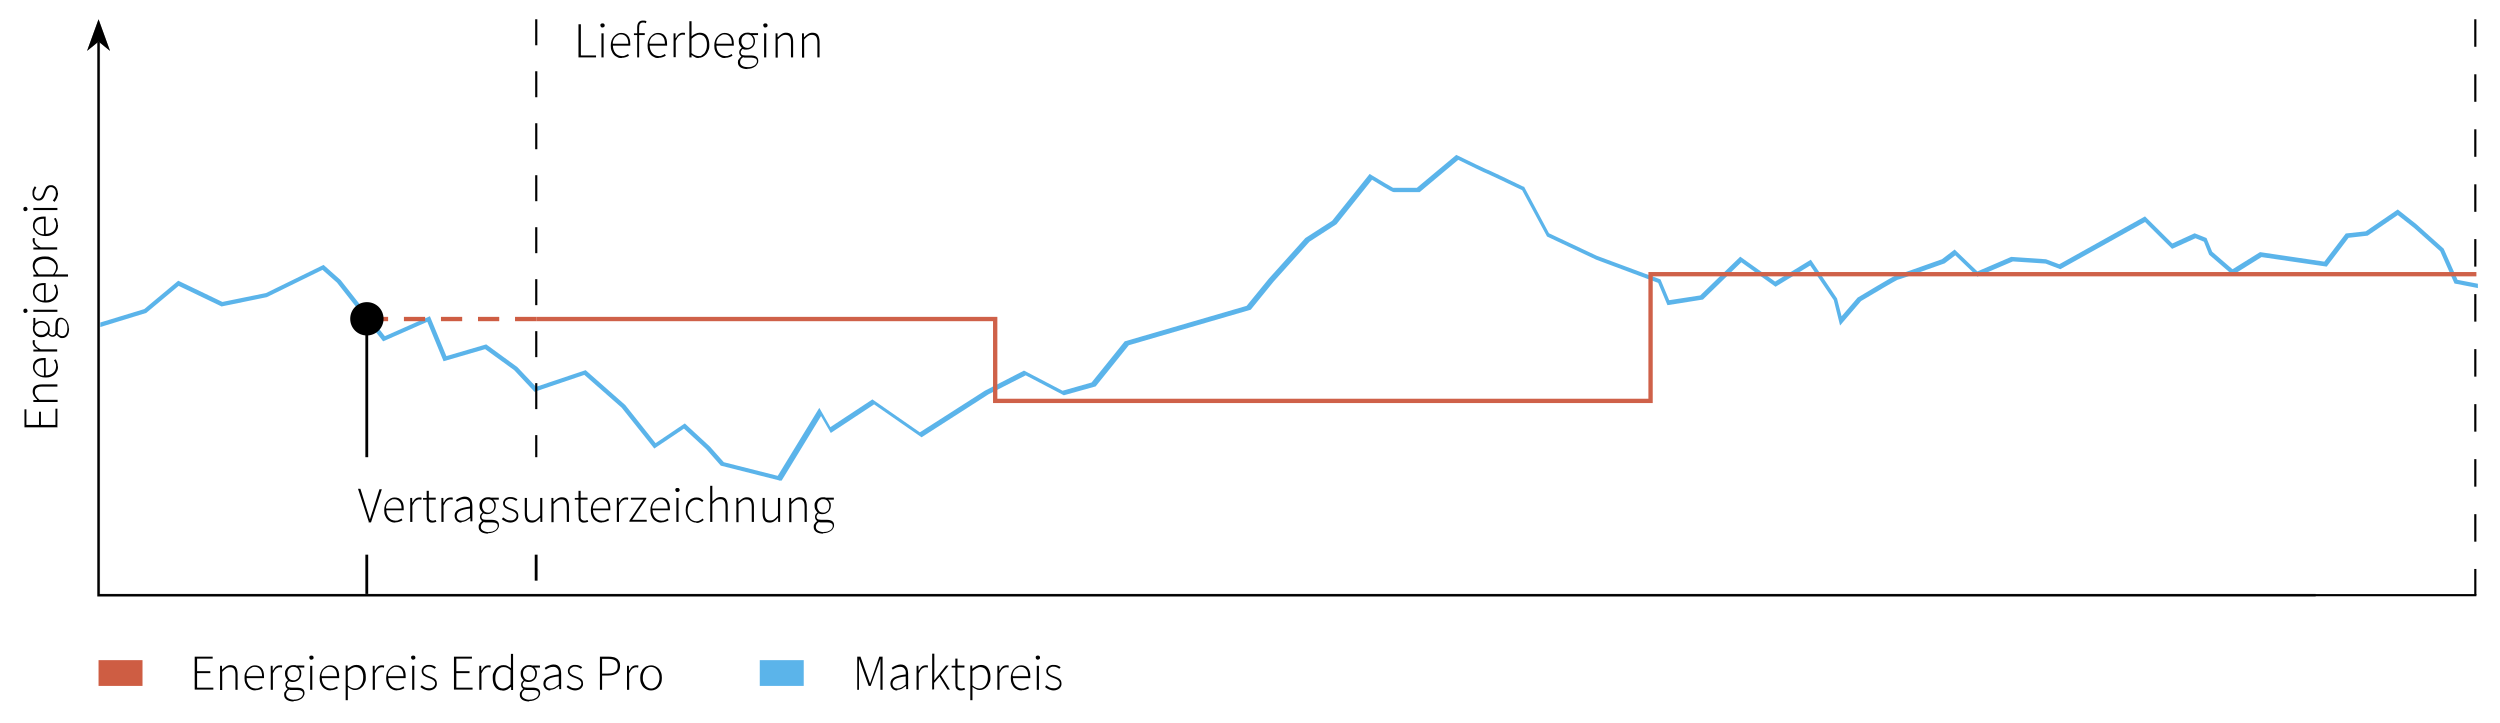 <?xml version="1.0" encoding="UTF-8"?>
<svg xmlns="http://www.w3.org/2000/svg" version="1.1" viewBox="0 0 1154.3 333.8">
  <defs>
    <style>
      .cls-1 {
        fill: #cf6149;
      }

      .cls-2 {
        fill: #ce5d43;
      }

      .cls-3 {
        fill: #5bb4ea;
      }

      .cls-4 {
        fill: #888;
      }
    </style>
  </defs>
  <!-- Generator: Adobe Illustrator 28.7.1, SVG Export Plug-In . SVG Version: 1.2.0 Build 142)  -->
  <g>
    <g id="Ebene_1">
      <g id="Ebene_1-2" data-name="Ebene_1">
        <rect x="168.7" y="256.1" width="1.3" height="18.8"/>
        <rect x="168.7" y="147.3" width="1.3" height="63.8"/>
        <polygon class="cls-4" points="1069.2 275.5 44.9 275.5 44.9 19.2 46.2 19.2 46.2 274.2 1069.2 274.2 1069.2 275.5"/>
        <polygon class="cls-4" points="45.5 8.9 40.2 23.5 45.5 19.2 50.8 23.5 45.5 8.9"/>
        <polygon points="1143.4 275.3 45 275.3 45 19.2 46 19.2 46 274.3 1143.4 274.3 1143.4 275.3"/>
        <polygon points="45.5 8.9 40.2 23.5 45.5 19.2 50.8 23.5 45.5 8.9"/>
        <path class="cls-3" d="M359.7,221.8l-26.9-6.8-6.7-7.6-10.3-9.5-13.7,9.2-15.1-18.9-17.2-15.1-23,7.8-9.4-10-13.4-9.7-19.2,5.6-7.5-18.2-20.4,9-21.3-27.1-6.7-5.9-25.7,12.6-20.9,4.3-19.8-9.5-15,12.5-21.2,6.5v-2.1l20.3-6.2,15.7-13.1,20.4,9.8,20.1-4.1,26.6-13,7.9,7,20.4,25.9,20.8-9.2,7.6,18.4,18.4-5.4,14.4,10.5,8.6,9.1,22.9-7.7,18.3,16.1,14,17.6,13.5-9.1,11.6,10.7,6.4,7.2,24.9,6.3,19.2-31.4,5.1,8.9,19.4-12.8,21.9,15.2,30-19.2,18.1-9.3,17.8,9.3,13.4-3.8,15.3-19,56.3-16.4,10.2-12.5,16.9-18.8,12.4-8,17.3-21.6.8.5c4.2,2.6,9.1,5.4,10,5.9,1.3,0,9.2,0,11,0l18.2-15.2.6.3c5.1,2.5,13,6.3,13.6,6.5.5,0,10.7,5,16.8,7.9h.3c0,0,11.5,21.5,11.5,21.5l22.1,10.4,29.4,10.9,4,9.6,14.3-2.2,18.5-17.9,16.1,11.5,16.5-10.1,12.1,17.9,2.1,8.2,7.4-8.6h0c14.8-8.9,17-10,17.5-10.2h0c.9-.2,13.2-4.6,21.4-7.5l5.9-4.5,10.5,10.1,15.6-6.7,16.1,1.1,6.1,2.3,39.6-22.1,12.6,12.5,10.3-4.7,5.5,2.2,2.6,6.3,9.4,8.1,12.7-7.9,29.7,4.4,9.9-13,9.2-1,14.8-10.1,8.7,6.9,12.5,11.2,6.4,14.4,9.4,1.8v2l-10.8-2.1-6.6-14.9-12.1-10.8-7.5-5.9-13.9,9.5-8.8,1-10.1,13.3-30.1-4.4-13.3,8.3-10.9-9.4-2.4-6-3.9-1.6-10.8,4.9-12.5-12.4-39.1,21.8-6.8-2.6-15.1-1-16.4,7-10.2-9.8-4.9,3.7c-17.4,6.2-20.9,7.4-21.8,7.6h0c-.9.4-10.7,6.1-16.8,9.8l-9.7,11.3-2.9-11.7-10.9-16-16,9.8-15.8-11.3-17.7,17.2-16.4,2.6-4.3-10.3-28.6-10.7-22.7-10.7-11.5-21.4c-6.3-3-15.7-7.5-16.3-7.7-.4,0-8.2-3.9-13.2-6.3l-17.8,14.9h-.4c0,0-11,0-11.5,0s-.8,0-10.1-5.7l-16.4,20.5-12.5,8.1-16.6,18.5-10.5,12.9-56.3,16.4-15.3,19-14.7,4.1-17.6-9.2-17.1,8.7-31,19.9-21.9-15.2-20,13.2-4.5-7.8-18.2,29.8h-1.3Z"/>
        <rect x="246.9" y="256.1" width="1.3" height="12"/>
        <path d="M248.1,211.1h-1v-10.2h1v10.2ZM248.1,188.9h-1v-12h1v12ZM248.1,164.9h-1v-12h1v12ZM248.1,140.9h-1v-12h1v12ZM248.1,116.9h-1v-12h1v12ZM248.1,92.9h-1v-12h1v12ZM248.1,68.9h-1v-12h1v12ZM248.1,44.9h-1v-12h1v12ZM248.1,20.9h-1v-12h1v12Z"/>
        <polygon class="cls-1" points="763.1 186.1 458.5 186.1 458.5 148.3 247.6 148.3 247.6 146.3 460.5 146.3 460.5 184.1 761.1 184.1 761.1 125.6 1143.4 125.6 1143.4 127.6 763.1 127.6 763.1 186.1"/>
        <path class="cls-2" d="M247.6,148.3h-9.8v-2h9.8v2ZM230.5,148.3h-9.8v-2h9.8v2ZM213.4,148.3h-9.8v-2h9.8v2ZM196.3,148.3h-9.8v-2h9.8v2ZM179.2,148.3h-9.8v-2h9.8v2Z"/>
        <path d="M1143.4,274.8h-1v-12.1h1v12.1ZM1143.4,250.1h-1v-12.7h1v12.7ZM1143.4,224.7h-1v-12.7h1v12.7ZM1143.4,199.3h-1v-12.7h1v12.7ZM1143.4,173.9h-1v-12.7h1v12.7ZM1143.4,148.5h-1v-12.7h1v12.7ZM1143.4,123.1h-1v-12.7h1v12.7ZM1143.4,97.8h-1v-12.7h1v12.7ZM1143.4,72.4h-1v-12.7h1v12.7ZM1143.4,47h-1v-12.7h1v12.7ZM1143.4,21.6h-1v-12.7h1v12.7Z"/>
        <g>
          <path d="M267.1,26.5v-15.3h1.1v14.4h7v.9h-8.1Z"/>
          <path d="M278.2,12.7c-.3,0-.5,0-.7-.3-.2-.2-.3-.4-.3-.7s0-.5.3-.7c.2-.2.4-.2.7-.2s.5,0,.7.2.3.4.3.7,0,.5-.3.7c-.2.2-.4.3-.7.3ZM277.7,26.5v-11.1h1v11.1s-1,0-1,0Z"/>
          <path d="M287.1,26.8c-.7,0-1.4,0-2-.4-.6-.3-1.2-.6-1.6-1.1-.5-.5-.8-1.1-1.1-1.8s-.4-1.5-.4-2.4.1-1.7.4-2.5.6-1.3,1.1-1.8,1-.9,1.5-1.2c.6-.3,1.2-.4,1.8-.4,1.3,0,2.4.4,3.1,1.3.8.9,1.1,2.2,1.1,3.8v.8h-8c0,.7.1,1.3.3,1.9.2.6.5,1.1.8,1.5.4.4.8.8,1.3,1s1.1.4,1.7.4,1.1,0,1.6-.3c.5-.2.9-.4,1.3-.7l.4.8c-.4.3-.9.5-1.5.7-.5.2-1.2.3-2,.3h.2ZM283.1,20.2h7c0-1.4-.3-2.5-.9-3.2s-1.4-1.1-2.4-1.1-.9,0-1.4.3c-.4.2-.8.5-1.2.8s-.6.8-.9,1.3c-.2.5-.4,1.1-.4,1.8h.2Z"/>
          <path d="M294.2,26.5v-10.3h-1.5v-.8h1.5v-2.6c0-1.1.2-1.9.7-2.5s1.1-.8,2-.8,1.1,0,1.6.4l-.3.8c-.2,0-.5-.2-.7-.3h-.7c-.6,0-1,.2-1.3.6-.3.4-.4,1.1-.4,1.9v2.4h2.6v.9h-2.6v10.3h-1,0Z"/>
          <path d="M304.1,26.8c-.7,0-1.4,0-2-.4-.6-.3-1.2-.6-1.6-1.1-.5-.5-.8-1.1-1.1-1.8s-.4-1.5-.4-2.4.1-1.7.4-2.5.6-1.3,1.1-1.8,1-.9,1.5-1.2c.6-.3,1.2-.4,1.8-.4,1.3,0,2.4.4,3.1,1.3.8.9,1.1,2.2,1.1,3.8v.8h-8c0,.7.1,1.3.3,1.9.2.6.5,1.1.8,1.5.4.4.8.8,1.3,1s1.1.4,1.7.4,1.1,0,1.6-.3c.5-.2.9-.4,1.3-.7l.4.8c-.4.3-.9.5-1.5.7-.5.2-1.2.3-2,.3h.2ZM300,20.2h7c0-1.4-.3-2.5-.9-3.2s-1.4-1.1-2.4-1.1-.9,0-1.4.3c-.4.2-.8.5-1.2.8s-.6.8-.9,1.3c-.2.5-.4,1.1-.4,1.8h.2Z"/>
          <path d="M311,26.5v-11.1h.9v2.1h.2c.4-.7.8-1.3,1.3-1.7s1.1-.7,1.8-.7.4,0,.6,0,.3,0,.5.2l-.2.9c-.2,0-.3,0-.5-.2h-.5c-.5,0-1,.2-1.6.6-.5.4-1,1.2-1.5,2.2v7.6h-1,0Z"/>
          <path d="M322.6,26.8c-.5,0-1.1,0-1.7-.4s-1.1-.6-1.6-1h0v1.1h-1V9.8h1v7c.5-.5,1.1-.9,1.8-1.2.6-.3,1.3-.5,2-.5,1.5,0,2.6.5,3.3,1.5.7,1,1.1,2.4,1.1,4.1s-.1,1.8-.4,2.5-.6,1.4-1.1,1.9-1,.9-1.6,1.2-1.2.4-1.9.4h.1ZM322.6,25.9c.6,0,1.1,0,1.5-.4s.9-.6,1.2-1c.3-.4.6-1,.8-1.6.2-.6.3-1.3.3-2.1s0-1.3-.2-1.9c-.1-.6-.3-1.1-.6-1.5-.3-.4-.6-.8-1.1-1-.4-.2-1-.4-1.6-.4s-1.1.2-1.7.5-1.2.8-1.9,1.4v6.6c.6.5,1.2.9,1.8,1.1s1.1.3,1.5.3h0Z"/>
          <path d="M334.9,26.8c-.7,0-1.4,0-2-.4-.6-.3-1.2-.6-1.6-1.1-.5-.5-.8-1.1-1.1-1.8s-.4-1.5-.4-2.4.1-1.7.4-2.5.6-1.3,1.1-1.8,1-.9,1.5-1.2c.6-.3,1.2-.4,1.8-.4,1.3,0,2.4.4,3.1,1.3.8.9,1.1,2.2,1.1,3.8v.8h-8c0,.7.1,1.3.3,1.9.2.6.5,1.1.8,1.5.4.4.8.8,1.3,1s1.1.4,1.7.4,1.1,0,1.6-.3c.5-.2.9-.4,1.3-.7l.4.8c-.4.3-.9.5-1.5.7-.5.2-1.2.3-2,.3h.2ZM330.9,20.2h7c0-1.4-.3-2.5-.9-3.2s-1.4-1.1-2.4-1.1-.9,0-1.4.3c-.4.2-.8.5-1.2.8s-.6.8-.9,1.3c-.2.5-.4,1.1-.4,1.8h.2Z"/>
          <path d="M345.2,31.9c-1.4,0-2.5-.3-3.3-.8-.8-.6-1.2-1.3-1.2-2.3s.1-1,.4-1.4.7-.9,1.2-1.3h0c-.3-.3-.5-.5-.7-.8s-.3-.7-.3-1.1.1-.9.4-1.3c.3-.3.5-.6.8-.8h0c-.4-.4-.7-.8-1-1.3s-.4-1.1-.4-1.8,0-1.1.3-1.6c.2-.5.5-.9.8-1.2.4-.3.8-.6,1.2-.8s1-.3,1.5-.3h.8c.2,0,.5,0,.6.2h3.7v.9h-2.6c.4.3.6.7.9,1.2.2.5.3,1,.3,1.6s-.1,1.1-.3,1.6c-.2.5-.5.9-.8,1.2s-.8.6-1.2.8c-.5.2-1,.3-1.5.3s-.6,0-1,0c-.3,0-.6-.2-.9-.3-.2.2-.5.4-.6.7-.2.2-.3.6-.3.9s.1.7.4,1,.9.4,1.7.4h2.4c1.2,0,2.2.2,2.7.6.6.4.9,1.1.9,1.9s-.1.9-.4,1.4-.6.9-1,1.2c-.5.3-1,.6-1.6.8s-1.4.3-2.2.3l.3.2ZM345.4,31c.6,0,1.2,0,1.7-.2s.9-.4,1.3-.6c.4-.3.6-.6.8-.9.2-.3.3-.7.3-1,0-.6-.2-1.1-.7-1.3s-1.1-.4-1.9-.4h-3c-.3,0-.5,0-.8-.2-.5.4-.9.7-1.1,1.1-.2.4-.3.8-.3,1.2,0,.7.3,1.3,1,1.7.6.4,1.5.6,2.7.6ZM345.1,22.1c.4,0,.7,0,1.1-.2s.6-.4.9-.6c.3-.3.5-.6.6-1,.2-.4.2-.8.2-1.3s0-.9-.2-1.3c-.2-.4-.4-.7-.6-1s-.6-.5-.9-.6-.7-.2-1.1-.2-.8,0-1.1.2-.6.4-.9.6c-.3.3-.5.6-.6,1-.2.4-.2.8-.2,1.3s0,.9.2,1.3c.2.4.4.7.6,1,.3.3.6.5.9.6s.7.2,1.1.2Z"/>
          <path d="M353.4,12.7c-.3,0-.5,0-.7-.3-.2-.2-.3-.4-.3-.7s0-.5.3-.7c.2-.2.4-.2.7-.2s.5,0,.7.2.3.4.3.7,0,.5-.3.7c-.2.2-.4.3-.7.3ZM352.8,26.5v-11.1h1v11.1s-1,0-1,0Z"/>
          <path d="M358.1,26.5v-11.1h.9v1.7h.2c.6-.6,1.1-1,1.7-1.4s1.3-.6,2-.6c1.1,0,2,.3,2.5,1s.8,1.8.8,3.2v7.2h-1v-7c0-1.2-.2-2.1-.6-2.6s-1-.8-1.9-.8-1.3.2-1.8.5-1.1.9-1.8,1.6v8.4h-1Z"/>
          <path d="M370.3,26.5v-11.1h.9v1.7h.2c.6-.6,1.1-1,1.7-1.4s1.3-.6,2-.6c1.1,0,2,.3,2.5,1s.8,1.8.8,3.2v7.2h-1v-7c0-1.2-.2-2.1-.6-2.6s-1-.8-1.9-.8-1.3.2-1.8.5-1.1.9-1.8,1.6v8.4h-1Z"/>
        </g>
        <g>
          <path d="M26.6,197.3h-15.3v-8.3h.9v7.2h5.8v-6.1h.9v6.1h6.7v-7.5h.9v8.5h.1Z"/>
          <path d="M26.6,185.6h-11.2v-.9h1.7v-.2c-.6-.6-1-1.1-1.4-1.7-.4-.6-.6-1.3-.6-2,0-1.1.3-2,1-2.5s1.8-.8,3.2-.8h7.2v1h-7c-1.2,0-2.1.2-2.6.6-.6.4-.8,1-.8,1.9s.2,1.3.5,1.8.9,1.1,1.6,1.8h8.4v1h0Z"/>
          <path d="M26.8,169.2c0,.7-.1,1.4-.4,2-.3.6-.6,1.2-1.1,1.6-.5.5-1.1.8-1.8,1.1s-1.5.4-2.4.4-1.7-.1-2.5-.4c-.7-.3-1.3-.6-1.8-1.1s-.9-1-1.2-1.5c-.3-.6-.4-1.2-.4-1.8,0-1.3.4-2.4,1.3-3.1.9-.8,2.2-1.1,3.8-1.1h.8v8c.7,0,1.3-.1,1.9-.3.6-.2,1.1-.5,1.5-.8.4-.4.8-.8,1-1.3s.4-1.1.4-1.7,0-1.1-.3-1.6c-.2-.5-.4-.9-.7-1.3l.8-.4c.3.4.5.9.7,1.5.2.5.3,1.2.3,2v-.2ZM20.3,173.3v-7c-1.4,0-2.5.3-3.2.9-.7.6-1.1,1.4-1.1,2.4s0,.9.3,1.4c.2.4.5.8.8,1.2s.8.6,1.3.9c.5.2,1.1.4,1.8.4v-.2Z"/>
          <path d="M26.6,162.3h-11.2v-.9h2.1v-.2c-.7-.4-1.3-.8-1.7-1.3-.4-.5-.7-1.1-.7-1.8s0-.4,0-.6,0-.3.2-.5l.9.2c0,.2,0,.3-.2.5v.5c0,.5.2,1,.6,1.6.4.5,1.2,1,2.2,1.5h7.6v1h.2Z"/>
          <path d="M31.9,151.6c0,1.4-.3,2.5-.8,3.3-.6.8-1.3,1.2-2.3,1.2s-1-.1-1.4-.4-.9-.7-1.3-1.2h0c-.2.3-.4.5-.7.7s-.7.3-1.1.3-.9-.1-1.3-.4c-.3-.3-.6-.5-.8-.8h0c-.3.4-.7.7-1.3,1-.5.3-1.1.4-1.8.4s-1.1,0-1.6-.3c-.5-.2-.9-.5-1.2-.8-.3-.4-.6-.8-.8-1.2s-.3-1-.3-1.5v-.8c0-.2,0-.5.2-.6v-3.7h.9v2.6c.3-.4.7-.6,1.2-.9.5-.2,1-.3,1.6-.3s1.1.1,1.6.3.9.5,1.2.8.6.8.8,1.2c.2.5.3,1,.3,1.5s0,.6-.1,1c0,.3-.2.6-.3.9.2.2.4.5.7.6.2.2.6.3.9.3s.7-.1,1-.4c.3-.3.4-.9.4-1.7v-2.4c0-1.2.2-2.2.6-2.7.4-.6,1.1-.9,1.9-.9s.9.1,1.4.4.9.6,1.2,1c.3.5.6,1,.8,1.6s.3,1.4.3,2.2v-.3ZM22.2,151.8c0-.4,0-.7-.2-1.1s-.4-.6-.6-.9c-.3-.3-.6-.5-1-.6-.4-.2-.8-.2-1.3-.2s-.9,0-1.3.2-.7.4-1,.6-.5.6-.6.9-.2.7-.2,1.1,0,.8.2,1.1.4.6.6.9c.3.3.6.5,1,.6.4.2.8.2,1.3.2s.9,0,1.3-.2c.4-.2.7-.4,1-.6.3-.3.5-.6.6-.9s.2-.7.2-1.1ZM31.1,151.5c0-.6,0-1.2-.2-1.7s-.4-.9-.6-1.3c-.3-.4-.6-.6-.9-.8s-.7-.3-1-.3c-.6,0-1.1.2-1.3.7s-.4,1.1-.4,1.9v3c0,.3,0,.5-.2.8.4.5.7.9,1.1,1.1.4.2.8.3,1.2.3.7,0,1.3-.3,1.7-1,.4-.6.6-1.5.6-2.7Z"/>
          <path d="M12.7,143.5c0,.3,0,.5-.3.7-.2.2-.4.3-.7.3s-.5,0-.7-.3c-.2-.2-.2-.4-.2-.7s0-.5.2-.7c.2-.2.4-.3.7-.3s.5,0,.7.3c.2.2.3.4.3.7ZM26.6,144h-11.2v-1h11.1v1h0Z"/>
          <path d="M26.8,134.6c0,.7-.1,1.4-.4,2-.3.6-.6,1.2-1.1,1.6-.5.5-1.1.8-1.8,1.1s-1.5.4-2.4.4-1.7-.1-2.5-.4-1.3-.6-1.8-1.1-.9-1-1.2-1.5c-.3-.6-.4-1.2-.4-1.8,0-1.3.4-2.4,1.3-3.1.9-.8,2.2-1.1,3.8-1.1h.8v8c.7,0,1.3-.1,1.9-.3.6-.2,1.1-.5,1.5-.8.4-.4.8-.8,1-1.3s.4-1.1.4-1.7,0-1.1-.3-1.6c-.2-.5-.4-.9-.7-1.3l.8-.4c.3.4.5.9.7,1.5.2.5.3,1.2.3,2v-.2ZM20.3,138.6v-7c-1.4,0-2.5.3-3.2.9-.7.6-1.1,1.4-1.1,2.4s0,.9.3,1.4c.2.4.5.8.8,1.2s.8.6,1.3.9c.5.2,1.1.4,1.8.4v-.2Z"/>
          <path d="M31.6,127.7H15.4v-.9h1.4v-.2c-.4-.5-.8-1.1-1.2-1.8-.3-.6-.5-1.3-.5-2,0-1.5.5-2.6,1.5-3.3s2.4-1.1,4.1-1.1,1.8.1,2.5.4c.7.3,1.4.6,1.9,1.1s.9,1,1.2,1.6.4,1.2.4,1.9-.1,1.1-.4,1.6-.6,1.1-1,1.7h6.1v1h.2ZM25.9,123.4c0-.6-.1-1.1-.4-1.5s-.6-.9-1-1.2-1-.6-1.6-.8-1.3-.3-2.1-.3-1.3,0-1.9.2c-.6.1-1.1.3-1.5.6s-.8.6-1,1.1c-.2.4-.4,1-.4,1.6s.2,1.1.5,1.7c.3.6.8,1.2,1.4,1.9h6.6c.5-.6.9-1.2,1.1-1.8s.3-1,.3-1.5Z"/>
          <path d="M26.6,115.2h-11.2v-.9h2.1v-.2c-.7-.4-1.3-.8-1.7-1.3-.4-.5-.7-1.1-.7-1.8s0-.4,0-.6,0-.3.2-.5l.9.2c0,.2,0,.3-.2.5v.5c0,.5.2,1,.6,1.6.4.5,1.2,1,2.2,1.5h7.6v1h.2Z"/>
          <path d="M26.8,103.9c0,.7-.1,1.4-.4,2-.3.6-.6,1.2-1.1,1.6-.5.5-1.1.8-1.8,1.1s-1.5.4-2.4.4-1.7-.1-2.5-.4-1.3-.6-1.8-1.1-.9-1-1.2-1.5c-.3-.6-.4-1.2-.4-1.8,0-1.3.4-2.4,1.3-3.1.9-.8,2.2-1.1,3.8-1.1h.8v8c.7,0,1.3-.1,1.9-.3.6-.2,1.1-.5,1.5-.8.4-.4.8-.8,1-1.3s.4-1.1.4-1.7,0-1.1-.3-1.6c-.2-.5-.4-.9-.7-1.3l.8-.4c.3.4.5.9.7,1.5.2.5.3,1.2.3,2v-.2ZM20.3,108v-7c-1.4,0-2.5.3-3.2.9-.7.6-1.1,1.4-1.1,2.4s0,.9.3,1.4c.2.4.5.8.8,1.2s.8.6,1.3.9c.5.2,1.1.4,1.8.4v-.2Z"/>
          <path d="M12.7,96.5c0,.3,0,.5-.3.7-.2.2-.4.3-.7.3s-.5,0-.7-.3c-.2-.2-.2-.4-.2-.7s0-.5.2-.7c.2-.2.4-.3.7-.3s.5,0,.7.3c.2.2.3.4.3.7ZM26.6,97h-11.2v-1h11.1v1h0Z"/>
          <path d="M26.8,89.1c0,.8-.2,1.6-.5,2.3-.3.7-.7,1.3-1.1,1.8l-.8-.6c.4-.5.7-1,1-1.5s.4-1.2.4-2-.2-1.5-.7-2c-.4-.4-1-.7-1.5-.7s-.6,0-.9.2c-.3.2-.5.4-.7.6-.2.3-.3.5-.5.9-.1.3-.3.6-.4,1-.2.4-.3.8-.5,1.3s-.4.8-.6,1.1-.5.6-.9.8c-.3.2-.7.3-1.2.3s-.8,0-1.1-.2c-.4-.2-.7-.4-1-.7-.3-.3-.5-.7-.6-1.1-.2-.4-.2-.9-.2-1.5s0-1.2.3-1.7c.2-.6.5-1,.8-1.4l.7.6c-.3.4-.5.8-.7,1.2-.2.4-.3.9-.3,1.5s0,.8.2,1.1c0,.3.3.6.5.8.2.2.4.4.6.5.2,0,.5,0,.7,0s.6,0,.8-.2c.2,0,.4-.3.6-.6.2-.2.3-.5.5-.8.1-.3.3-.6.4-1,.2-.4.3-.9.5-1.3s.4-.8.6-1.2c.2-.3.6-.6.9-.8.4-.2.8-.3,1.4-.3s.8,0,1.2.2.7.4,1,.7c.3.3.5.7.7,1.2s.3,1,.3,1.6v-.2Z"/>
        </g>
        <g>
          <path d="M89.9,318.5v-15.3h8.3v.9h-7.2v5.8h6.1v.9h-6.1v6.7h7.5v.9h-8.6Z"/>
          <path d="M101.6,318.5v-11.1h.9v1.7h.2c.6-.6,1.1-1,1.7-1.4s1.3-.6,2-.6c1.1,0,2,.3,2.5,1s.8,1.8.8,3.2v7.2h-1v-7c0-1.2-.2-2.1-.6-2.6-.4-.6-1-.8-1.9-.8s-1.3.2-1.8.5-1.1.9-1.8,1.6v8.4h-1,0Z"/>
          <path d="M118,318.8c-.7,0-1.4-.1-2-.4s-1.2-.6-1.6-1.1c-.5-.5-.8-1.1-1.1-1.8s-.4-1.5-.4-2.4,0-1.7.4-2.5c.3-.7.6-1.3,1.1-1.8s1-.9,1.5-1.2c.6-.3,1.2-.4,1.8-.4,1.3,0,2.4.4,3.1,1.3.8.9,1.1,2.2,1.1,3.8v.8h-8c0,.7,0,1.3.3,1.9.2.6.5,1.1.8,1.5.4.4.8.8,1.3,1s1.1.4,1.7.4,1.1,0,1.6-.3c.5-.2.9-.4,1.3-.7l.4.8c-.4.3-.9.5-1.5.7-.5.2-1.2.3-2,.3h.2ZM114,312.2h7c0-1.4-.3-2.5-.9-3.2s-1.4-1.1-2.4-1.1-.9,0-1.4.3c-.4.2-.8.5-1.2.8s-.6.8-.9,1.3c-.2.5-.4,1.1-.4,1.8h.2Z"/>
          <path d="M125,318.5v-11.1h.9v2.1h.2c.4-.7.8-1.3,1.3-1.7.5-.4,1.1-.6,1.8-.6s.4,0,.6,0,.3,0,.5.2l-.2.9c-.2,0-.3-.1-.5-.2h-.5c-.5,0-1,.2-1.6.6-.5.4-1,1.2-1.5,2.2v7.6h-1Z"/>
          <path d="M135.7,323.9c-1.4,0-2.5-.3-3.3-.8-.8-.6-1.2-1.3-1.2-2.3s0-1,.4-1.4c.3-.5.7-.9,1.2-1.3h0c-.3-.3-.5-.5-.7-.8s-.3-.7-.3-1.1,0-.9.4-1.3c.3-.3.5-.6.8-.8h0c-.4-.4-.7-.8-1-1.3s-.4-1.1-.4-1.8,0-1.1.3-1.6.5-.9.8-1.2c.4-.3.8-.6,1.2-.8s1-.3,1.5-.3h.8c.2,0,.5.1.6.2h3.7v.9h-2.6c.4.3.6.7.9,1.2s.3,1,.3,1.6-.1,1.1-.3,1.6-.5.9-.8,1.2c-.3.3-.8.6-1.2.8s-1,.3-1.5.3-.6,0-1-.1c-.3,0-.6-.2-.9-.3-.2.2-.5.4-.6.7-.2.2-.3.6-.3.9s0,.7.4,1,.9.4,1.7.4h2.4c1.2,0,2.2.2,2.7.6.6.4.9,1.1.9,1.9s-.1.9-.4,1.4c-.2.5-.6.9-1,1.2-.5.3-1,.6-1.6.8s-1.4.3-2.2.3l.3.2ZM135.8,323c.6,0,1.2,0,1.7-.2s.9-.4,1.3-.6c.4-.3.6-.6.8-.9s.3-.7.3-1c0-.6-.2-1.1-.7-1.3-.4-.3-1.1-.4-1.9-.4h-3c-.3,0-.5,0-.8-.2-.5.4-.9.7-1.1,1.1s-.3.8-.3,1.2c0,.7.3,1.3,1,1.7s1.5.7,2.7.7h0ZM135.5,314.1c.4,0,.7,0,1.1-.2s.6-.4.9-.6c.3-.3.5-.6.6-1,.2-.4.2-.8.2-1.3s0-.9-.2-1.3-.4-.7-.6-1c-.3-.3-.6-.5-.9-.6-.4-.1-.7-.2-1.1-.2s-.8,0-1.1.2c-.3.1-.6.4-.9.6-.3.3-.5.6-.6,1-.2.4-.2.8-.2,1.3s0,.9.2,1.3.4.7.6,1,.6.5.9.6.7.2,1.1.2Z"/>
          <path d="M143.8,304.6c-.3,0-.5,0-.7-.3-.2-.2-.3-.4-.3-.7s0-.5.3-.7c.2-.2.4-.2.7-.2s.5,0,.7.2.3.4.3.7,0,.5-.3.7c-.2.2-.4.3-.7.3ZM143.2,318.5v-11.1h1v11.1h-1Z"/>
          <path d="M152.7,318.8c-.7,0-1.4-.1-2-.4s-1.2-.6-1.6-1.1c-.5-.5-.8-1.1-1.1-1.8s-.4-1.5-.4-2.4.1-1.7.4-2.5c.3-.7.6-1.3,1.1-1.8s1-.9,1.5-1.2c.6-.3,1.2-.4,1.8-.4,1.3,0,2.4.4,3.1,1.3.8.9,1.1,2.2,1.1,3.8v.8h-8c0,.7.1,1.3.3,1.9s.5,1.1.8,1.5c.4.4.8.8,1.3,1s1.1.4,1.7.4,1.1,0,1.6-.3c.5-.2.9-.4,1.3-.7l.4.8c-.4.3-.9.5-1.5.7-.5.2-1.2.3-2,.3h.2ZM148.6,312.2h7c0-1.4-.3-2.5-.9-3.2-.6-.7-1.4-1.1-2.4-1.1s-.9,0-1.4.3c-.4.2-.8.5-1.2.8s-.6.8-.9,1.3c-.2.5-.4,1.1-.4,1.8h.2Z"/>
          <path d="M159.6,323.5v-16.2h.9v1.4h.2c.5-.4,1.1-.8,1.8-1.2.6-.3,1.3-.5,2-.5,1.5,0,2.6.5,3.3,1.5s1.1,2.4,1.1,4.1-.1,1.8-.4,2.5c-.3.7-.6,1.4-1.1,1.9s-1,.9-1.6,1.2-1.2.4-1.9.4-1.1-.1-1.6-.4c-.6-.2-1.1-.6-1.7-1v6.1h-1v.2ZM163.9,317.9c.6,0,1.1-.1,1.5-.4.5-.2.9-.6,1.2-1s.6-1,.8-1.6.3-1.3.3-2.1,0-1.3-.2-1.9-.3-1.1-.6-1.5-.6-.8-1.1-1c-.4-.2-1-.4-1.6-.4s-1.1.2-1.7.5c-.6.3-1.2.8-1.9,1.4v6.6c.6.5,1.2.9,1.8,1.1s1,.3,1.5.3Z"/>
          <path d="M172.1,318.5v-11.1h.9v2.1h.2c.4-.7.8-1.3,1.3-1.7.5-.4,1.1-.6,1.8-.6s.4,0,.6,0,.3,0,.5.2l-.2.9c-.2,0-.3-.1-.5-.2h-.5c-.5,0-1,.2-1.6.6-.5.4-1,1.2-1.5,2.2v7.6h-1Z"/>
          <path d="M183.4,318.8c-.7,0-1.4-.1-2-.4s-1.2-.6-1.6-1.1c-.5-.5-.8-1.1-1.1-1.8s-.4-1.5-.4-2.4.1-1.7.4-2.5c.3-.7.6-1.3,1.1-1.8s1-.9,1.5-1.2c.6-.3,1.2-.4,1.8-.4,1.3,0,2.4.4,3.1,1.3.8.9,1.1,2.2,1.1,3.8v.8h-8c0,.7.1,1.3.3,1.9s.5,1.1.8,1.5c.4.4.8.8,1.3,1s1.1.4,1.7.4,1.1,0,1.6-.3c.5-.2.9-.4,1.3-.7l.4.8c-.4.3-.9.5-1.5.7-.5.2-1.2.3-2,.3h.2ZM179.3,312.2h7c0-1.4-.3-2.5-.9-3.2-.6-.7-1.4-1.1-2.4-1.1s-.9,0-1.4.3c-.4.2-.8.5-1.2.8s-.6.8-.9,1.3c-.2.5-.4,1.1-.4,1.8h.2Z"/>
          <path d="M190.8,304.6c-.3,0-.5,0-.7-.3-.2-.2-.3-.4-.3-.7s0-.5.3-.7c.2-.2.4-.2.7-.2s.5,0,.7.2.3.4.3.7,0,.5-.3.7c-.2.2-.4.3-.7.3ZM190.3,318.5v-11.1h1v11.1h-1Z"/>
          <path d="M198.2,318.8c-.8,0-1.6-.2-2.3-.5s-1.3-.7-1.8-1.1l.6-.8c.5.4,1,.7,1.5,1s1.2.4,2,.4,1.5-.2,2-.7.7-1,.7-1.5,0-.6-.2-.9-.4-.5-.6-.7c-.3-.2-.5-.3-.9-.5-.3-.1-.6-.3-1-.4-.4-.2-.8-.3-1.3-.5-.4-.2-.8-.4-1.1-.6s-.6-.5-.8-.9c-.2-.3-.3-.7-.3-1.2s0-.8.2-1.1c.2-.4.4-.7.7-1s.7-.5,1.1-.6c.4-.2.9-.2,1.5-.2s1.2.1,1.7.3c.6.2,1,.5,1.4.8l-.6.7c-.4-.3-.8-.5-1.2-.7s-.9-.3-1.5-.3-.8,0-1.1.2-.6.3-.8.5-.4.4-.5.7c0,.2-.1.5-.1.7s0,.6.2.8c.1.2.3.4.6.6.2.2.5.3.8.5.3.1.6.3,1,.4.4.2.9.3,1.3.5.4.2.8.4,1.2.6.3.2.6.6.8.9.2.4.3.8.3,1.4s0,.8-.2,1.2c-.2.4-.4.7-.7,1s-.7.5-1.2.7-1,.3-1.6.3h.2Z"/>
          <path d="M209.6,318.5v-15.3h8.3v.9h-7.2v5.8h6.1v.9h-6.1v6.7h7.5v.9h-8.6Z"/>
          <path d="M221.3,318.5v-11.1h.9v2.1h.2c.4-.7.8-1.3,1.3-1.7.5-.4,1.1-.6,1.8-.6s.4,0,.6,0,.3,0,.5.2l-.2.9c-.2,0-.3-.1-.5-.2h-.5c-.5,0-1,.2-1.6.6-.5.4-1,1.2-1.5,2.2v7.6h-1Z"/>
          <path d="M232,318.8c-1.4,0-2.5-.5-3.3-1.5s-1.2-2.4-1.2-4.3.1-1.7.4-2.4c.3-.7.6-1.3,1.1-1.9.5-.5,1-.9,1.6-1.2s1.2-.4,1.9-.4,1.3.1,1.8.4c.5.2,1,.6,1.6,1v-6.6h1v16.7h-.9v-1.4h-.2c-.4.4-1,.8-1.6,1.2-.6.3-1.3.5-2,.5h-.2ZM232.2,317.9c.6,0,1.2-.2,1.8-.5s1.1-.8,1.7-1.4v-6.6c-.6-.5-1.1-.9-1.6-1.1s-1-.3-1.6-.3-1.1.1-1.5.4c-.5.3-.9.6-1.2,1s-.6,1-.8,1.6-.3,1.3-.3,2,0,1.4.2,2,.4,1.1.7,1.5.7.8,1.1,1c.5.2,1,.4,1.6.4h0Z"/>
          <path d="M244.5,323.9c-1.4,0-2.5-.3-3.3-.8-.8-.6-1.2-1.3-1.2-2.3s.1-1,.4-1.4c.3-.5.7-.9,1.2-1.3h0c-.3-.3-.5-.5-.7-.8s-.3-.7-.3-1.1.1-.9.4-1.3c.3-.3.5-.6.8-.8h0c-.4-.4-.7-.8-1-1.3s-.4-1.1-.4-1.8,0-1.1.3-1.6.5-.9.8-1.2c.4-.3.8-.6,1.2-.8s1-.3,1.5-.3h.8c.2,0,.5.1.6.2h3.7v.9h-2.6c.4.3.6.7.9,1.2s.3,1,.3,1.6-.1,1.1-.3,1.6-.5.9-.8,1.2c-.3.3-.8.6-1.2.8s-1,.3-1.5.3-.6,0-1-.1c-.3,0-.6-.2-.9-.3-.2.2-.5.4-.6.7-.2.2-.3.6-.3.9s.1.7.4,1c.3.3.9.4,1.7.4h2.4c1.2,0,2.2.2,2.7.6.6.4.9,1.1.9,1.9s-.1.9-.4,1.4c-.2.5-.6.9-1,1.2-.5.3-1,.6-1.6.8s-1.4.3-2.2.3l.3.2ZM244.6,323c.6,0,1.2,0,1.7-.2s.9-.4,1.3-.6c.4-.3.6-.6.8-.9s.3-.7.3-1c0-.6-.2-1.1-.7-1.3-.4-.3-1.1-.4-1.9-.4h-3c-.3,0-.5,0-.8-.2-.5.4-.9.7-1.1,1.1-.2.4-.3.8-.3,1.2,0,.7.3,1.3,1,1.7s1.5.7,2.7.7h0ZM244.3,314.1c.4,0,.7,0,1.1-.2s.6-.4.9-.6c.3-.3.5-.6.6-1,.2-.4.2-.8.2-1.3s0-.9-.2-1.3-.4-.7-.6-1c-.3-.3-.6-.5-.9-.6-.4-.1-.7-.2-1.1-.2s-.8,0-1.1.2c-.3.1-.6.4-.9.6-.3.3-.5.6-.6,1-.2.4-.2.8-.2,1.3s0,.9.2,1.3.4.7.6,1,.6.5.9.6.7.2,1.1.2Z"/>
          <path d="M254.1,318.8c-.4,0-.9,0-1.2-.2-.4-.1-.7-.3-1-.6-.3-.2-.5-.6-.7-1s-.3-.8-.3-1.4c0-1.2.6-2.2,1.7-2.8,1.1-.6,2.9-1.1,5.4-1.4v-1.3c0-.4-.2-.8-.4-1.1s-.5-.6-.8-.8c-.3-.2-.8-.3-1.3-.3s-1.4.1-2,.4-1.1.6-1.5.9l-.5-.8c.2-.1.4-.3.7-.5s.6-.3,1-.5c.4-.1.7-.3,1.1-.4.4-.1.8-.2,1.3-.2s1.2.1,1.6.3c.4.2.8.5,1.1.9s.5.8.6,1.4c.1.5.2,1.1.2,1.7v7.1h-.9v-1.4h-.2c-.6.4-1.2.8-1.8,1.2-.7.3-1.3.5-2.1.5v.3ZM254.3,317.9c.6,0,1.3-.2,1.8-.5.6-.3,1.2-.8,1.9-1.3v-3.8c-1.1.1-2.1.3-2.9.5-.8.2-1.4.4-1.9.7-.5.3-.8.6-1,1s-.3.8-.3,1.2,0,.7.2,1c.1.3.3.5.5.7s.5.3.7.4c.3,0,.6.1.9.1h.1Z"/>
          <path d="M265.7,318.8c-.8,0-1.6-.2-2.3-.5s-1.3-.7-1.8-1.1l.6-.8c.5.4,1,.7,1.5,1s1.2.4,2,.4,1.5-.2,2-.7.7-1,.7-1.5,0-.6-.2-.9-.4-.5-.6-.7c-.3-.2-.5-.3-.9-.5-.3-.1-.6-.3-1-.4-.4-.2-.8-.3-1.3-.5-.4-.2-.8-.4-1.1-.6s-.6-.5-.8-.9c-.2-.3-.3-.7-.3-1.2s0-.8.2-1.1c.2-.4.4-.7.7-1s.7-.5,1.1-.6c.4-.2.9-.2,1.5-.2s1.2.1,1.7.3c.6.2,1,.5,1.4.8l-.6.7c-.4-.3-.8-.5-1.2-.7-.4-.2-.9-.3-1.5-.3s-.8,0-1.1.2-.6.3-.8.5-.4.4-.5.7c0,.2-.1.5-.1.7s0,.6.2.8c.1.2.3.4.6.6.2.2.5.3.8.5.3.1.6.3,1,.4.4.2.9.3,1.3.5.4.2.8.4,1.2.6.3.2.6.6.8.9.2.4.3.8.3,1.4s0,.8-.2,1.2c-.2.4-.4.7-.7,1-.3.3-.7.5-1.2.7s-1,.3-1.6.3h.2Z"/>
          <path d="M277,318.5v-15.3h3.8c.9,0,1.6,0,2.3.2.7.1,1.3.4,1.7.7.5.3.8.8,1.1,1.3.3.5.4,1.2.4,2,0,1.5-.5,2.6-1.4,3.4-1,.7-2.3,1.1-4,1.1h-2.9v6.6h-1.1.1ZM278.1,311h2.6c1.5,0,2.7-.3,3.4-.8.8-.6,1.1-1.5,1.1-2.7s-.4-2.2-1.2-2.6c-.8-.5-1.9-.7-3.5-.7h-2.5v6.9h.1Z"/>
          <path d="M289.5,318.5v-11.1h.9v2.1h.2c.4-.7.8-1.3,1.3-1.7.5-.4,1.1-.6,1.8-.6s.4,0,.6,0,.3,0,.5.2l-.2.9c-.2,0-.3-.1-.5-.2h-.5c-.5,0-1,.2-1.6.6-.5.4-1,1.2-1.5,2.2v7.6h-1,0Z"/>
          <path d="M300.6,318.8c-.7,0-1.3-.1-1.9-.4s-1.1-.6-1.6-1.1-.8-1.1-1.1-1.8-.4-1.5-.4-2.5.1-1.8.4-2.5.6-1.4,1.1-1.8c.5-.5,1-.9,1.6-1.1s1.2-.4,1.9-.4,1.3.1,1.9.4,1.1.6,1.6,1.1.8,1.1,1.1,1.8.4,1.6.4,2.5-.1,1.8-.4,2.5-.6,1.3-1.1,1.8-1,.9-1.6,1.1c-.6.3-1.2.4-1.9.4ZM300.6,317.9c.6,0,1.1-.1,1.6-.4.5-.2.9-.6,1.2-1,.3-.4.6-1,.8-1.6.2-.6.3-1.3.3-2s-.1-1.4-.3-2c-.2-.6-.5-1.1-.8-1.6-.3-.4-.8-.8-1.2-1-.5-.2-1-.4-1.6-.4s-1.1.1-1.5.4c-.5.2-.9.6-1.2,1-.3.4-.6,1-.8,1.6-.2.6-.3,1.3-.3,2s0,1.4.3,2c.2.6.5,1.1.8,1.6.3.4.8.8,1.2,1,.5.2,1,.4,1.5.4Z"/>
        </g>
        <g>
          <path d="M395.8,318.5v-15.3h1.5l3.2,9c.2.6.4,1.1.6,1.7s.4,1.1.6,1.7h0c.2-.6.4-1.1.6-1.7s.4-1.1.6-1.7l3.1-9h1.5v15.3h-1v-14.3h0l-1.2,3.4-3.3,9.1h-.9l-3.3-9.1-1.2-3.4h0v14.3h-1,.2Z"/>
          <path d="M414.3,318.8c-.4,0-.9,0-1.2-.2-.4-.1-.7-.3-1-.6-.3-.2-.5-.6-.7-1s-.3-.8-.3-1.4c0-1.2.6-2.2,1.7-2.8,1.1-.6,2.9-1.1,5.4-1.4v-1.3c0-.4-.2-.8-.4-1.1s-.5-.6-.8-.8c-.3-.2-.8-.3-1.3-.3s-1.4.1-2,.4-1.1.6-1.5.9l-.5-.8c.2-.1.4-.3.7-.5.3-.2.6-.3,1-.5.4-.1.7-.3,1.1-.4s.8-.2,1.3-.2,1.2.1,1.6.3c.4.2.8.5,1.1.9.3.4.5.8.6,1.4.1.5.2,1.1.2,1.7v7.1h-.9v-1.4h-.2c-.6.4-1.2.8-1.8,1.2-.7.3-1.3.5-2.1.5v.3ZM414.5,317.9c.6,0,1.3-.2,1.8-.5.6-.3,1.2-.8,1.9-1.3v-3.8c-1.1.1-2.1.3-2.9.5s-1.4.4-1.9.7c-.5.3-.8.6-1,1s-.3.8-.3,1.2,0,.7.2,1c.1.3.3.5.5.7s.5.3.7.4c.3,0,.6.1.9.1h0Z"/>
          <path d="M423.2,318.5v-11.1h.9v2.1h.2c.4-.7.8-1.3,1.3-1.7.5-.4,1.1-.6,1.8-.6s.4,0,.6,0,.3,0,.5.2l-.2.9c-.2,0-.3-.1-.5-.2h-.5c-.5,0-1,.2-1.6.6-.5.4-1,1.2-1.5,2.2v7.6h-1,0Z"/>
          <path d="M430.4,318.5v-16.7h1v12.3h0l5.4-6.8h1.2l-3.6,4.4,4.2,6.7h-1.1l-3.7-6-2.5,2.9v3h-1v.2Z"/>
          <path d="M443.8,318.8c-.5,0-1,0-1.3-.2-.4-.2-.6-.4-.9-.7-.2-.3-.4-.6-.4-1.1s-.1-.9-.1-1.4v-7.2h-1.7v-.8h1.7v-3.3h1v3.2h3.2v.9h-3.2v8.3c0,.3.1.5.3.7.1.2.3.4.6.5.2.1.5.2.9.2s.4,0,.7-.1.5-.2.7-.2l.3.8c-.3.1-.6.2-1,.3-.3,0-.6.1-.8.1h0Z"/>
          <path d="M448,323.5v-16.2h.9v1.4h.2c.5-.4,1.1-.8,1.8-1.2.6-.3,1.3-.5,2-.5,1.5,0,2.6.5,3.3,1.5.7,1,1.1,2.4,1.1,4.1s-.1,1.8-.4,2.5-.6,1.4-1.1,1.9-1,.9-1.6,1.2-1.2.4-1.9.4-1.1-.1-1.6-.4c-.6-.2-1.1-.6-1.7-1v6.1h-1v.2ZM452.3,317.9c.6,0,1.1-.1,1.5-.4.5-.2.9-.6,1.2-1,.3-.4.6-1,.8-1.6.2-.6.3-1.3.3-2.1s0-1.3-.2-1.9-.3-1.1-.6-1.5-.6-.8-1.1-1c-.4-.2-1-.4-1.6-.4s-1.1.2-1.7.5-1.2.8-1.9,1.4v6.6c.6.5,1.2.9,1.8,1.1.6.2,1,.3,1.5.3h0Z"/>
          <path d="M460.5,318.5v-11.1h.9v2.1h.2c.4-.7.8-1.3,1.3-1.7.5-.4,1.1-.6,1.8-.6s.4,0,.6,0,.3,0,.5.2l-.2.9c-.2,0-.3-.1-.5-.2h-.5c-.5,0-1,.2-1.6.6-.5.4-1,1.2-1.5,2.2v7.6h-1,0Z"/>
          <path d="M471.8,318.8c-.7,0-1.4-.1-2-.4s-1.2-.6-1.6-1.1c-.5-.5-.8-1.1-1.1-1.8s-.4-1.5-.4-2.4.1-1.7.4-2.5c.3-.7.6-1.3,1.1-1.8s1-.9,1.5-1.2c.6-.3,1.2-.4,1.8-.4,1.3,0,2.4.4,3.1,1.3.8.9,1.1,2.2,1.1,3.8v.8h-8c0,.7.1,1.3.3,1.9.2.6.5,1.1.8,1.5.4.4.8.8,1.3,1s1.1.4,1.7.4,1.1,0,1.6-.3c.5-.2.9-.4,1.3-.7l.4.8c-.4.3-.9.5-1.5.7-.5.2-1.2.3-2,.3h.2ZM467.7,312.2h7c0-1.4-.3-2.5-.9-3.2s-1.4-1.1-2.4-1.1-.9,0-1.4.3c-.4.2-.8.5-1.2.8s-.6.8-.9,1.3c-.2.5-.4,1.1-.4,1.8h.2Z"/>
          <path d="M479.2,304.6c-.3,0-.5,0-.7-.3-.2-.2-.3-.4-.3-.7s0-.5.3-.7c.2-.2.4-.2.7-.2s.5,0,.7.2.3.4.3.7,0,.5-.3.7c-.2.2-.4.3-.7.3ZM478.7,318.5v-11.1h1v11.1h-1Z"/>
          <path d="M486.6,318.8c-.8,0-1.6-.2-2.3-.5s-1.3-.7-1.8-1.1l.6-.8c.5.4,1,.7,1.5,1s1.2.4,2,.4,1.5-.2,2-.7.7-1,.7-1.5,0-.6-.2-.9-.4-.5-.6-.7c-.3-.2-.5-.3-.9-.5-.3-.1-.6-.3-1-.4-.4-.2-.8-.3-1.3-.5-.4-.2-.8-.4-1.1-.6-.3-.2-.6-.5-.8-.9-.2-.3-.3-.7-.3-1.2s0-.8.2-1.1c.2-.4.4-.7.7-1,.3-.3.7-.5,1.1-.6.4-.2.9-.2,1.5-.2s1.2.1,1.7.3c.6.2,1,.5,1.4.8l-.6.7c-.4-.3-.8-.5-1.2-.7-.4-.2-.9-.3-1.5-.3s-.8,0-1.1.2-.6.3-.8.5c-.2.2-.4.4-.5.7,0,.2-.1.5-.1.7s0,.6.2.8c.1.2.3.4.6.6.2.2.5.3.8.5.3.1.6.3,1,.4.4.2.9.3,1.3.5s.8.4,1.2.6c.3.2.6.6.8.9.2.4.3.8.3,1.4s0,.8-.2,1.2c-.2.4-.4.7-.7,1-.3.3-.7.5-1.2.7s-1,.3-1.6.3h.2Z"/>
        </g>
        <rect class="cls-2" x="45.5" y="304.8" width="20.3" height="11.9"/>
        <rect class="cls-3" x="350.8" y="304.8" width="20.3" height="11.9"/>
        <g>
          <path d="M170.3,241l-5-15.3h1.1l2.8,8.9c.3.9.6,1.8.8,2.6.2.8.5,1.6.8,2.6h0c.2-.5.3-.9.4-1.3s.3-.8.4-1.2.2-.8.4-1.2c.1-.4.3-.9.4-1.3l2.8-8.9h1.1l-5,15.3h-1.1v-.2Z"/>
          <path d="M182.5,241.3c-.7,0-1.4-.1-2-.4s-1.2-.6-1.6-1.1c-.5-.5-.8-1.1-1.1-1.8s-.4-1.5-.4-2.4.1-1.7.4-2.5c.3-.7.6-1.3,1.1-1.8s1-.9,1.5-1.2c.6-.3,1.2-.4,1.8-.4,1.3,0,2.4.4,3.1,1.3.8.9,1.1,2.2,1.1,3.8v.8h-8c0,.7.1,1.3.3,1.9s.5,1.1.8,1.5c.4.4.8.8,1.3,1s1.1.4,1.7.4,1.1,0,1.6-.3c.5-.2.9-.4,1.3-.7l.4.8c-.4.3-.9.5-1.5.7-.5.2-1.2.3-2,.3h.2ZM178.4,234.8h7c0-1.4-.3-2.5-.9-3.2-.6-.7-1.4-1.1-2.4-1.1s-.9,0-1.4.3c-.4.2-.8.5-1.2.8s-.6.8-.9,1.3c-.2.5-.4,1.1-.4,1.8h.2Z"/>
          <path d="M189.4,241v-11.1h.9v2.1h.2c.4-.7.8-1.3,1.3-1.7.5-.4,1.1-.6,1.8-.6s.4,0,.6,0,.3,0,.5.2l-.2.9c-.2,0-.3-.1-.5-.2h-.5c-.5,0-1,.2-1.6.6-.5.4-1,1.2-1.5,2.2v7.6h-1Z"/>
          <path d="M199.7,241.3c-.5,0-1,0-1.3-.2-.4-.2-.6-.4-.9-.7-.2-.3-.4-.6-.4-1.1s-.1-.9-.1-1.4v-7.2h-1.7v-.8h1.7v-3.3h1v3.2h3.2v.9h-3.2v8.3c0,.3.1.5.3.7.1.2.3.4.6.5.2.1.5.2.9.2s.4,0,.7-.1.5-.2.7-.2l.3.8c-.3.1-.6.2-1,.3-.3,0-.6.1-.8.1h0Z"/>
          <path d="M203.8,241v-11.1h.9v2.1h.2c.4-.7.8-1.3,1.3-1.7.5-.4,1.1-.6,1.8-.6s.4,0,.6,0,.3,0,.5.2l-.2.9c-.2,0-.3-.1-.5-.2h-.5c-.5,0-1,.2-1.6.6-.5.4-1,1.2-1.5,2.2v7.6h-1Z"/>
          <path d="M213.1,241.3c-.4,0-.9,0-1.2-.2-.4-.1-.7-.3-1-.6-.3-.2-.5-.6-.7-1s-.3-.8-.3-1.4c0-1.2.6-2.2,1.7-2.8,1.1-.6,2.9-1.1,5.4-1.4v-1.3c0-.4-.2-.8-.4-1.1s-.5-.6-.8-.8c-.3-.2-.8-.3-1.3-.3s-1.4.1-2,.4-1.1.6-1.5.9l-.5-.8c.2-.1.4-.3.7-.5s.6-.3,1-.5c.4-.1.7-.3,1.1-.4.4-.1.8-.2,1.3-.2s1.2.1,1.6.3c.4.2.8.5,1.1.9s.5.8.6,1.4c.1.5.2,1.1.2,1.7v7.1h-.9v-1.4h-.2c-.6.4-1.2.8-1.8,1.2-.7.3-1.3.5-2.1.5v.3ZM213.3,240.4c.6,0,1.3-.2,1.8-.5.6-.3,1.2-.8,1.9-1.3v-3.8c-1.1.1-2.1.3-2.9.5-.8.2-1.4.4-1.9.7-.5.3-.8.6-1,1s-.3.8-.3,1.2,0,.7.2,1c.1.3.3.5.5.7s.5.3.7.4c.3,0,.6.1.9.1h.1Z"/>
          <path d="M225.5,246.4c-1.4,0-2.5-.3-3.3-.8-.8-.6-1.2-1.3-1.2-2.3s.1-1,.4-1.4c.3-.5.7-.9,1.2-1.3h0c-.3-.3-.5-.5-.7-.8s-.3-.7-.3-1.1.1-.9.4-1.3c.3-.3.5-.6.8-.8h0c-.4-.4-.7-.8-1-1.3s-.4-1.1-.4-1.8,0-1.1.3-1.6.5-.9.8-1.2c.4-.3.8-.6,1.2-.8s1-.3,1.5-.3h.8c.2,0,.5.1.6.2h3.7v.9h-2.6c.4.3.6.7.9,1.2s.3,1,.3,1.6-.1,1.1-.3,1.6-.5.9-.8,1.2c-.3.3-.8.6-1.2.8s-1,.3-1.5.3-.6,0-1-.1c-.3,0-.6-.2-.9-.3-.2.2-.5.4-.6.7-.2.2-.3.6-.3.9s.1.7.4,1c.3.3.9.4,1.7.4h2.4c1.2,0,2.2.2,2.7.6.6.4.9,1.1.9,1.9s-.1.9-.4,1.4c-.2.5-.6.9-1,1.2-.5.3-1,.6-1.6.8s-1.4.3-2.2.3l.3.2ZM225.7,245.6c.6,0,1.2,0,1.7-.2s.9-.4,1.3-.6c.4-.3.6-.6.8-.9s.3-.7.3-1c0-.6-.2-1.1-.7-1.3-.4-.3-1.1-.4-1.9-.4h-3c-.3,0-.5,0-.8-.2-.5.4-.9.7-1.1,1.1-.2.4-.3.8-.3,1.2,0,.7.3,1.3,1,1.7s1.5.7,2.7.7h0ZM225.4,236.7c.4,0,.7,0,1.1-.2s.6-.4.9-.6c.3-.3.5-.6.6-1,.2-.4.2-.8.2-1.3s0-.9-.2-1.3-.4-.7-.6-1c-.3-.3-.6-.5-.9-.6-.4-.1-.7-.2-1.1-.2s-.8,0-1.1.2c-.3.1-.6.4-.9.6-.3.3-.5.6-.6,1-.2.4-.2.8-.2,1.3s0,.9.2,1.3.4.7.6,1,.6.5.9.6.7.2,1.1.2Z"/>
          <path d="M235.8,241.3c-.8,0-1.6-.2-2.3-.5s-1.3-.7-1.8-1.1l.6-.8c.5.4,1,.7,1.5,1s1.2.4,2,.4,1.5-.2,2-.7.7-1,.7-1.5,0-.6-.2-.9-.4-.5-.6-.7c-.3-.2-.5-.3-.9-.5-.3-.1-.6-.3-1-.4-.4-.2-.8-.3-1.3-.5-.4-.2-.8-.4-1.1-.6s-.6-.5-.8-.9c-.2-.3-.3-.7-.3-1.2s0-.8.2-1.1c.2-.4.4-.7.7-1s.7-.5,1.1-.6c.4-.2.9-.2,1.5-.2s1.2.1,1.7.3c.6.2,1,.5,1.4.8l-.6.7c-.4-.3-.8-.5-1.2-.7s-.9-.3-1.5-.3-.8,0-1.1.2-.6.3-.8.5-.4.4-.5.7c0,.2-.1.5-.1.7s0,.6.2.8c.1.2.3.4.6.6.2.2.5.3.8.5.3.1.6.3,1,.4.4.2.9.3,1.3.5.4.2.8.4,1.2.6.3.2.6.6.8.9.2.4.3.8.3,1.4s0,.8-.2,1.2c-.2.4-.4.7-.7,1s-.7.5-1.2.7-1,.3-1.6.3h.2Z"/>
          <path d="M245.6,241.3c-1.1,0-2-.3-2.5-1s-.8-1.8-.8-3.2v-7.2h1v7c0,1.2.2,2.1.6,2.6.4.6,1,.8,1.9.8s1.3-.2,1.8-.5c.5-.4,1.1-.9,1.8-1.7v-8.2h1v11.1h-.9v-1.9h-.2c-.5.7-1.1,1.2-1.7,1.6-.6.4-1.3.6-2,.6h0Z"/>
          <path d="M254.6,241v-11.1h.9v1.7h.2c.6-.6,1.1-1,1.7-1.4.6-.4,1.3-.6,2-.6,1.1,0,2,.3,2.5,1s.8,1.8.8,3.2v7.2h-1v-7c0-1.2-.2-2.1-.6-2.6-.4-.6-1-.8-1.9-.8s-1.3.2-1.8.5-1.1.9-1.8,1.6v8.4h-1,0Z"/>
          <path d="M269.8,241.3c-.5,0-1,0-1.3-.2-.4-.2-.6-.4-.9-.7-.2-.3-.4-.6-.4-1.1s-.1-.9-.1-1.4v-7.2h-1.7v-.8h1.7v-3.3h1v3.2h3.2v.9h-3.2v8.3c0,.3.1.5.3.7.1.2.3.4.6.5.2.1.5.2.9.2s.4,0,.7-.1.5-.2.7-.2l.3.8c-.3.1-.6.2-1,.3-.3,0-.6.1-.8.1h0Z"/>
          <path d="M277.9,241.3c-.7,0-1.4-.1-2-.4s-1.2-.6-1.6-1.1c-.5-.5-.8-1.1-1.1-1.8s-.4-1.5-.4-2.4.1-1.7.4-2.5c.3-.7.6-1.3,1.1-1.8s1-.9,1.5-1.2c.6-.3,1.2-.4,1.8-.4,1.3,0,2.4.4,3.1,1.3.8.9,1.1,2.2,1.1,3.8v.8h-8c0,.7.1,1.3.3,1.9.2.6.5,1.1.8,1.5.4.4.8.8,1.3,1s1.1.4,1.7.4,1.1,0,1.6-.3c.5-.2.9-.4,1.3-.7l.4.8c-.4.3-.9.5-1.5.7-.5.2-1.2.3-2,.3h.2ZM273.9,234.8h7c0-1.4-.3-2.5-.9-3.2s-1.4-1.1-2.4-1.1-.9,0-1.4.3c-.4.2-.8.5-1.2.8s-.6.8-.9,1.3c-.2.5-.4,1.1-.4,1.8h.2Z"/>
          <path d="M284.8,241v-11.1h.9v2.1h.2c.4-.7.8-1.3,1.3-1.7.5-.4,1.1-.6,1.8-.6s.4,0,.6,0,.3,0,.5.2l-.2.9c-.2,0-.3-.1-.5-.2h-.5c-.5,0-1,.2-1.6.6-.5.4-1,1.2-1.5,2.2v7.6h-1,0Z"/>
          <path d="M290.6,241v-.6l6.5-9.7h-5.8v-.9h7.1v.5l-6.5,9.7h6.7v.9h-8.1,0Z"/>
          <path d="M305.4,241.3c-.7,0-1.4-.1-2-.4s-1.2-.6-1.6-1.1c-.5-.5-.8-1.1-1.1-1.8s-.4-1.5-.4-2.4.1-1.7.4-2.5c.3-.7.6-1.3,1.1-1.8s1-.9,1.5-1.2c.6-.3,1.2-.4,1.8-.4,1.3,0,2.4.4,3.1,1.3.8.9,1.1,2.2,1.1,3.8v.8h-8c0,.7.1,1.3.3,1.9.2.6.5,1.1.8,1.5.4.4.8.8,1.3,1s1.1.4,1.7.4,1.1,0,1.6-.3c.5-.2.9-.4,1.3-.7l.4.8c-.4.3-.9.5-1.5.7-.5.2-1.2.3-2,.3h.2ZM301.3,234.8h7c0-1.4-.3-2.5-.9-3.2s-1.4-1.1-2.4-1.1-.9,0-1.4.3c-.4.2-.8.5-1.2.8s-.6.8-.9,1.3c-.2.5-.4,1.1-.4,1.8h.2Z"/>
          <path d="M312.8,227.2c-.3,0-.5,0-.7-.3-.2-.2-.3-.4-.3-.7s0-.5.3-.7c.2-.2.4-.2.7-.2s.5,0,.7.2.3.4.3.7,0,.5-.3.7c-.2.2-.4.3-.7.3ZM312.3,241v-11.1h1v11.1h-1Z"/>
          <path d="M321.7,241.3c-.7,0-1.4-.1-2-.4s-1.1-.6-1.6-1.1-.8-1.1-1.1-1.8c-.3-.7-.4-1.5-.4-2.5s.1-1.8.4-2.5.6-1.4,1.1-1.8c.5-.5,1-.9,1.6-1.1.6-.3,1.2-.4,1.9-.4s1.4.1,1.9.4.9.6,1.3,1l-.6.7c-.4-.3-.7-.6-1.2-.8-.4-.2-.9-.3-1.4-.3s-1.1.1-1.6.4c-.5.2-.9.6-1.3,1s-.6,1-.9,1.6c-.2.6-.3,1.3-.3,2s0,1.4.3,2,.5,1.1.8,1.6c.3.4.8.8,1.3,1s1,.4,1.6.4,1.1-.1,1.6-.4c.5-.2.9-.5,1.3-.9l.5.7c-.5.4-1,.8-1.6,1-.6.3-1.2.4-1.9.4l.3-.2Z"/>
          <path d="M327.9,241v-16.7h1v7.3c.6-.6,1.2-1.1,1.8-1.5.6-.4,1.3-.6,2-.6,1.1,0,2,.3,2.5,1s.8,1.8.8,3.2v7.2h-1v-7c0-1.2-.2-2.1-.6-2.6-.4-.6-1-.8-1.9-.8s-1.3.2-1.8.5-1.1.9-1.8,1.6v8.4h-1Z"/>
          <path d="M340,241v-11.1h.9v1.7h.2c.6-.6,1.1-1,1.7-1.4s1.3-.6,2-.6c1.1,0,2,.3,2.5,1s.8,1.8.8,3.2v7.2h-1v-7c0-1.2-.2-2.1-.6-2.6-.4-.6-1-.8-1.9-.8s-1.3.2-1.8.5-1.1.9-1.8,1.6v8.4h-1Z"/>
          <path d="M355.4,241.3c-1.1,0-2-.3-2.5-1s-.8-1.8-.8-3.2v-7.2h1v7c0,1.2.2,2.1.6,2.6.4.6,1,.8,1.9.8s1.3-.2,1.8-.5c.5-.4,1.1-.9,1.8-1.7v-8.2h1v11.1h-.9v-1.9h-.2c-.5.7-1.1,1.2-1.7,1.6s-1.3.6-2,.6h0Z"/>
          <path d="M364.4,241v-11.1h.9v1.7h.2c.6-.6,1.1-1,1.7-1.4s1.3-.6,2-.6c1.1,0,2,.3,2.5,1s.8,1.8.8,3.2v7.2h-1v-7c0-1.2-.2-2.1-.6-2.6-.4-.6-1-.8-1.9-.8s-1.3.2-1.8.5-1.1.9-1.8,1.6v8.4h-1Z"/>
          <path d="M380.2,246.4c-1.4,0-2.5-.3-3.3-.8-.8-.6-1.2-1.3-1.2-2.3s.1-1,.4-1.4c.3-.5.7-.9,1.2-1.3h0c-.3-.3-.5-.5-.7-.8s-.3-.7-.3-1.1.1-.9.4-1.3c.3-.3.5-.6.8-.8h0c-.4-.4-.7-.8-1-1.3s-.4-1.1-.4-1.8,0-1.1.3-1.6.5-.9.8-1.2c.4-.3.8-.6,1.2-.8s1-.3,1.5-.3h.8c.2,0,.5.1.6.2h3.7v.9h-2.6c.4.3.6.7.9,1.2s.3,1,.3,1.6-.1,1.1-.3,1.6c-.2.5-.5.9-.8,1.2-.3.3-.8.6-1.2.8s-1,.3-1.5.3-.6,0-1-.1c-.3,0-.6-.2-.9-.3-.2.2-.5.4-.6.7-.2.2-.3.6-.3.9s.1.7.4,1,.9.4,1.7.4h2.4c1.2,0,2.2.2,2.7.6.6.4.9,1.1.9,1.9s-.1.9-.4,1.4c-.2.5-.6.9-1,1.2-.5.3-1,.6-1.6.8s-1.4.3-2.2.3l.3.2ZM380.4,245.6c.6,0,1.2,0,1.7-.2s.9-.4,1.3-.6c.4-.3.6-.6.8-.9.2-.3.3-.7.3-1,0-.6-.2-1.1-.7-1.3-.4-.3-1.1-.4-1.9-.4h-3c-.3,0-.5,0-.8-.2-.5.4-.9.7-1.1,1.1s-.3.8-.3,1.2c0,.7.3,1.3,1,1.7s1.5.7,2.7.7h0ZM380.1,236.7c.4,0,.7,0,1.1-.2s.6-.4.9-.6c.3-.3.5-.6.6-1,.2-.4.2-.8.2-1.3s0-.9-.2-1.3-.4-.7-.6-1c-.3-.3-.6-.5-.9-.6-.4-.1-.7-.2-1.1-.2s-.8,0-1.1.2c-.3.1-.6.4-.9.6-.3.3-.5.6-.6,1-.2.4-.2.8-.2,1.3s0,.9.2,1.3.4.7.6,1,.6.5.9.6.7.2,1.1.2Z"/>
        </g>
        <path d="M169.4,154.9c4.2,0,7.7-3.4,7.7-7.7s-3.4-7.7-7.7-7.7-7.7,3.4-7.7,7.7,3.4,7.7,7.7,7.7"/>
      </g>
    </g>
  </g>
</svg>